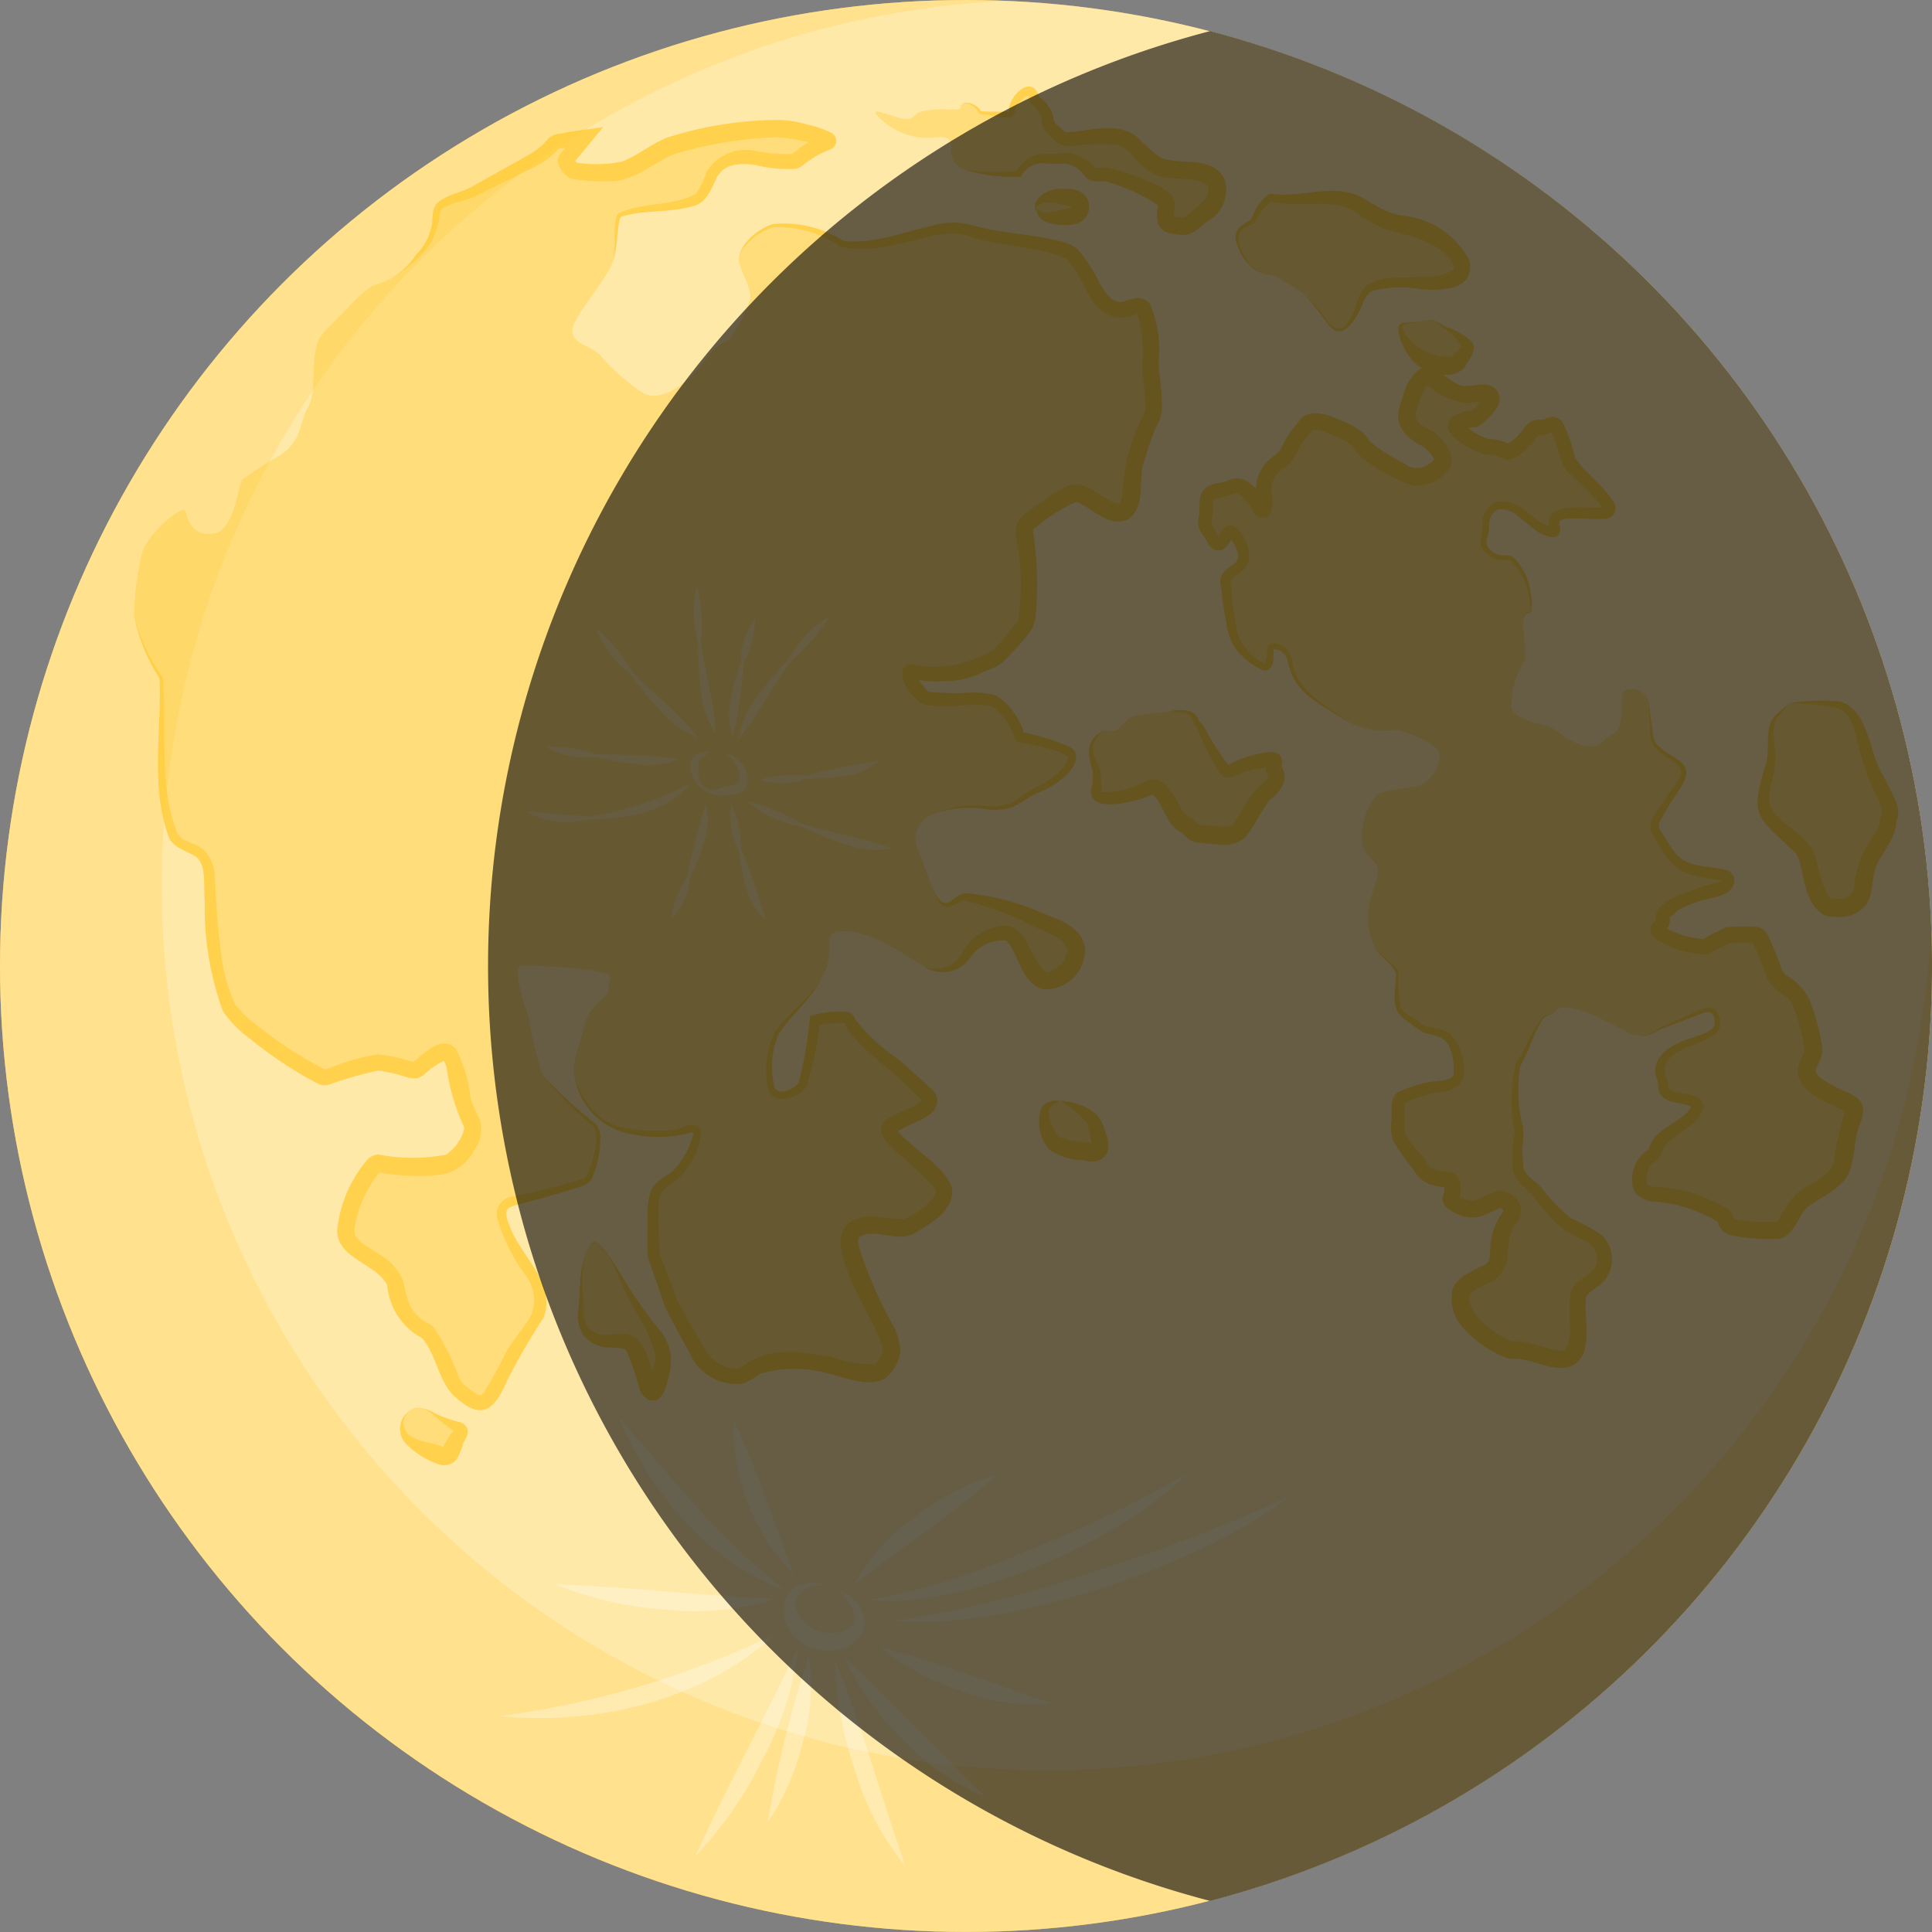 <svg xmlns="http://www.w3.org/2000/svg" width="98.632" height="98.632" viewBox="0 0 98.632 98.632">
  <rect x="0" y="0" width="98.632" height="98.632" fill="#808080" stroke="none"/>
  <g id="luna_creciente" transform="translate(-81.446 -81.446)">
    <g id="Grupo_157" data-name="Grupo 157">
      <g id="Grupo_150" data-name="Grupo 150">
        <circle id="Elipse_11" data-name="Elipse 11" cx="49.315" cy="49.315" r="49.315" transform="translate(81.446 81.446)" fill="#ffc727"/>
        <circle id="Elipse_12" data-name="Elipse 12" cx="49.315" cy="49.315" r="49.315" transform="translate(81.446 81.446)" fill="#fff" opacity="0.6"/>
        <path id="Trazado_2071" data-name="Trazado 2071" d="M180.078,130.76A49.316,49.316,0,1,1,130.76,81.447c.707,0,1.415.014,2.113.046a45.187,45.187,0,1,0,47.158,47.154C180.064,129.35,180.078,130.053,180.078,130.76Z" fill="#ffc727" opacity="0.2"/>
      </g>
      <g id="Grupo_153" data-name="Grupo 153" opacity="0.7">
        <g id="Grupo_151" data-name="Grupo 151" opacity="0.5">
          <path id="Trazado_2072" data-name="Trazado 2072" d="M88.29,112.922a10.835,10.835,0,0,0,1.384,3.153s.077,2.23,0,3.383.154,4,.692,4.768,1.692.23,1.769,2.076.23,5.844,1.23,6.92,4.306,3.307,4.691,3.23a18.959,18.959,0,0,1,2.691-.769c.615,0,1.692.461,1.922.385s1.077-1,1.538-.923.615,1.461.769,2.23.615,1.307.615,1.691a2.612,2.612,0,0,1-1.23,1.769,9.1,9.1,0,0,1-3.537,0c-.538-.154-1.923,2.691-1.692,3.691s2.307,1.307,2.538,2.614a2.679,2.679,0,0,0,1.461,2.23c.615.231,1.23,2.692,1.768,3.076s1.154,1.154,1.769,0a21,21,0,0,1,1.23-2.307c.615-.922,1.384-1.614,1.077-2.691s-.231-.538-1.154-2.153-1.076-2.307-.154-2.538a26.367,26.367,0,0,0,3.768-1.076c.231-.231.923-2.384.308-2.845a20.807,20.807,0,0,1-2.615-2.538,21.986,21.986,0,0,1-.692-2.922s-.922-2.537-.384-2.614,4.229.154,4.46.461-.077.231,0,.692-1.077.923-1.23,1.846-.769,2-.462,2.845a4.179,4.179,0,0,0,1.779,2.307,8.318,8.318,0,0,0,3.219.384c.539-.077,1.308-.538,1.231.077a4.609,4.609,0,0,1-1,1.922c-.384.462-1.153.539-1.23,1.461s0,2.769,0,2.769l.922,2.537s1.308,2.461,1.692,2.922a2.171,2.171,0,0,0,1.846.692c.538-.154.615-.769,2.383-.769a8.718,8.718,0,0,1,3,.462,3.95,3.95,0,0,0,1.538.153c.308-.076.615-.461.769-1.153s-2.691-4.921-2.076-5.921,2.307-.077,2.922-.384,1.769-1,1.845-1.769-2.845-2.615-2.845-3.153,2.845-1,1.923-1.845a26.11,26.11,0,0,0-2.076-1.846,7.189,7.189,0,0,1-1.846-1.922c-.077-.385-1.768,0-1.768,0a16.5,16.5,0,0,1-.693,3.383c-.307.308-1.076.692-1.461.231s-.153-2.076.154-2.845,1.538-1.461,2.384-3-.308-2.307,1.153-2.307,3.307,1.384,4,1.769a1.628,1.628,0,0,0,2.179-.541c.358-.767,1.743-1.382,2.281-1.074s.846,1.922,1.615,2.307,2-.923,1.691-1.769-2-1.23-2.46-1.538a15.536,15.536,0,0,0-3.127-.922c-.487-.077-1.026,1.076-1.564-.154a19.827,19.827,0,0,1-.769-2,1.338,1.338,0,0,1,.538-2c1.385-.692,2.846-.307,3.615-.384s1.076-.615,2-1,2-1.461,1.461-1.845a10.731,10.731,0,0,0-2.538-.769s-.615-1.846-1.615-1.923-3.075.154-3.306-.153-.692-.616-.692-1.077-.154,0,1.615-.077a4.745,4.745,0,0,0,2.383-.615c.769-.231,1.308-1.307,1.769-1.692s.308-3.229.231-3.845-.308-1.384.077-1.614,1.865-1.461,2.432-1.461,1.489,1.076,2.258,1,.538-2.076.692-2.46a14.623,14.623,0,0,1,.846-2.307c.385-.615-.077-2.23,0-2.922s-.077-2.769-.538-2.845-.846.461-1.615,0-1.307-2.384-2-2.769a24.814,24.814,0,0,0-4.153-.845,4.927,4.927,0,0,0-2.46-.308c-1.077.231-2.076.538-3.076.692s-1.769.231-2.153-.077-2.615-1.22-3.614-.687-1.538,1.3-1.384,1.841.615,1.307.538,1.768a7.533,7.533,0,0,1-1.077,2.076c-.23.231-.461,0-1.23,1.077s-2.155,2.153-3.115,1.692a10.71,10.71,0,0,1-2.268-2c-.615-.538-1.384-.538-1.384-1.23s1.846-2.691,2.077-3.537.076-1.923.307-2.307,3.46-.385,4.076-.923.384-1.461,1.461-1.922,3.075.384,3.537,0a5.425,5.425,0,0,1,1.538-.923c.461-.154-2.077-.769-2.692-.692a25.66,25.66,0,0,0-5,.769c-1.461.538-2.076,1.384-3.229,1.461a8.994,8.994,0,0,1-2-.077s-.615-.384-.307-.692.846-1,.846-1-1.231.154-1.461.231-.077.308-1.308,1-2.076,1.153-2.922,1.538-1.768.461-1.845,1a3.283,3.283,0,0,1-.692,1.923c-.539.538-.385.692-1.461,1.384s-.846,0-2.307,1.538-1.615,1.384-1.769,2.537.077,1.846-.384,2.691S96.9,104,95.6,104.771a16.5,16.5,0,0,0-1.769,1.154c-.23.153-.384,2.691-1.538,2.768s-1.23-.769-1.384-1.154-2.076,1.308-2.23,2.23A14.717,14.717,0,0,0,88.29,112.922Z" fill="#ffc727"/>
          <path id="Trazado_2073" data-name="Trazado 2073" d="M172.8,117.331c-.718.82-1.026.615-.923,2.255s-.961,2.666-.019,3.691,1.659,1.231,1.864,2.051.513,2.46,1.231,2.46,1.538.1,1.64-1.332,1.23-2.256,1.23-2.974.513-.1-.512-2.153-.694-4-2.6-4Z" fill="#ffc727"/>
          <path id="Trazado_2074" data-name="Trazado 2074" d="M147.166,95.9c1.8.8,2.153,3.178,3.076,2.153s.41-2.051,1.948-2.153,3.793.307,3.9-.718-1.82-2.063-2.935-2.256a3.622,3.622,0,0,1-1.73-.653,3.107,3.107,0,0,0-2.192-.731,15.856,15.856,0,0,1-2.806,0c-.269-.112-.923.888-.962,1.118s-1.153.308-.807,1.269.846,1.422,1.576,1.538S146.679,95.685,147.166,95.9Z" fill="#ffc727"/>
          <path id="Trazado_2075" data-name="Trazado 2075" d="M138.118,90.392c.765.243,2.884.961,2.884,1.461s-.27,1,.346,1.076.615.154,1.115-.269.961-.676,1.076-1.126.192-1.027-.769-1.3-1.807.115-2.653-.615-.884-1.192-2-1.231a15.1,15.1,0,0,0-2.038.154c-.461,0-.461-.077-.769-.384s-.384-.346-.384-.731-.654-.884-.654-.884-.077-.884-.769-.192-.038,1.038-.961.923-1.038,0-1.115-.193-.577-.5-.846-.346.231.308-.653.308a4.544,4.544,0,0,0-1.346.077c-.615.115-.346.461-1,.384s-2.037-.807-1.153.039a3.471,3.471,0,0,0,2.73.922c.73-.077.846.116.846.5a1,1,0,0,0,.756,1.154,7.878,7.878,0,0,0,1.32.192,7.791,7.791,0,0,0,1.384,0,1.435,1.435,0,0,1,1.408-.775c1.014.083.9-.186,1.591.16s.5.615.884.653S137.689,90.255,138.118,90.392Z" fill="#ffc727"/>
          <path id="Trazado_2076" data-name="Trazado 2076" d="M134.273,92.083c.385.308.346.462.769.462s1.115.077,1.423-.231.077-.753-.385-.78a2.548,2.548,0,0,0-1.206,0A.93.93,0,0,0,134.273,92.083Z" fill="#ffc727"/>
          <path id="Trazado_2077" data-name="Trazado 2077" d="M154.881,105.348c.615-.478-.154-1.154-.384-1.384s-1.5-.538-1.154-1.654.615-1.807,1.077-1.614,1.071.807,1.67.884,1.482-.308,1.482.192-.845,1.077-.845,1.077-1.582.038-.637.73a2.558,2.558,0,0,0,1.752.731c.576.038.422.538,1.191-.154s.5-.884,1.077-.884.615-.539,1,.346.23,1.268.692,1.73.538.5,1,1,1.308,1.269.462,1.308-2.23-.154-2.423.269.27.73-.23.692-1.461-1.038-1.884-1.23a1.706,1.706,0,0,0-.884-.116,1.1,1.1,0,0,0-.539,1c.039.692-.423.884.231,1.422s.923-.192,1.5.731a4.1,4.1,0,0,1,.577,2.23c-.038.154-.461-.115-.423.807a8.5,8.5,0,0,1,.116,1.692,4.377,4.377,0,0,0-.654,1.73c0,.538-.308.808.538,1.231s1.192.23,1.846.73,1.653,1.038,2.23.461.769-.192.922-1.115-.115-1.422.346-1.538a.933.933,0,0,1,1.039.462c.076.269.076.769.153,1.307s-.038.768.308,1.134a4.787,4.787,0,0,0,.884.673c.154.115.615.384.462.846a10.55,10.55,0,0,1-.923,1.487c-.346.589-.769.935-.385,1.473s.692,1.577,1.923,1.846,1.615.115,1.691.5-.653.538-1.307.692a4.064,4.064,0,0,0-1.653.719c-.038.165-.423.088-.385.588s-.73.461.193.884,1.884.654,2.114.462a6.79,6.79,0,0,1,1.044-.539,9.121,9.121,0,0,1,1.455,0c.27.077.692,1.538.923,2.038s1.038.654,1.346,1.423a11.464,11.464,0,0,1,.615,2.307c.115.692-1.038,1.153.308,2.037s2.037.654,1.691,1.5a18.111,18.111,0,0,0-.538,2.5c-.231.884-1.884,1.422-2.268,1.961s-.616,1.307-1.077,1.307-2.23.038-2.5-.308.269-.269-1.077-.884a7.151,7.151,0,0,0-2.691-.654,1.022,1.022,0,0,1-.653-.307,1.49,1.49,0,0,1,.422-1.577c.539-.307.116-.5.769-1.038s1.269-.73,1.654-1.422-1.692-.385-1.692-1.038-.538-1.077.231-1.769,2.422-.846,2.5-1.423-.154-1-.769-.768-1.615.653-2.038.845-.692.5-1.192.385.269.269-1.153-.462-2.653-1.23-3.076-.807-.615-.077-1.192,1.307-.807,1.269-.884,2.115a11.221,11.221,0,0,0,.192,2.614c.077.231-.154.885-.077,1.384s-.154.808.5,1.346,1.422,1.769,2.076,2.153a6.552,6.552,0,0,1,1.576.923,1.393,1.393,0,0,1-.076,1.769c-.462.384-.962.538-1,1.115a22.8,22.8,0,0,1-.039,2.345c-.115.384-.23.923-1.23.692a7.64,7.64,0,0,0-2.038-.423c-.615.038-2.114-1.23-2.306-1.576s-.769-1.192-.077-1.73,1.192-.539,1.461-.923.153-.885.269-1.461a2.294,2.294,0,0,1,.538-1.154c.308-.423-.269-.884-.577-.845s-.884.461-1.307.5-1.23-.346-1.192-.538a1.308,1.308,0,0,0,.077-.807c-.115-.346-1.115.038-1.576-.769s-1.269-1.231-1.192-2.077-.115-1.307.192-1.5a5.816,5.816,0,0,1,1.692-.538c.423-.039,1.23-.116,1.23-.692a2.781,2.781,0,0,0-.423-1.692c-.384-.577-1.192-.346-1.653-.769s-.933-.461-1.043-1.038a6.818,6.818,0,0,1,0-1.538c0-.384-.764-.807-1.148-1.384a3.536,3.536,0,0,1-.308-2.23c.115-.538.538-1.4.423-1.853s-.615-.531-.769-1.223a3.252,3.252,0,0,1,.73-2.5c.5-.346,2.23-.346,2.5-.653a2.038,2.038,0,0,0,.731-1.385c-.038-.615-1.884-1.23-2.192-1.307a4.094,4.094,0,0,1-2.427-.346,15.2,15.2,0,0,1-2.455-1.807,3.663,3.663,0,0,1-.616-1.5c-.115-.5-.961-.808-.961-.423s0,1.153-.5.807a2.823,2.823,0,0,1-1.461-1.884,17.566,17.566,0,0,1-.269-1.884c0-.423-.269-.653.308-1.038s.615-.615.538-1a1.973,1.973,0,0,0-.615-1.037c-.231-.154-.5,1.191-.923.422s-.5-.653-.384-1.153-.175-1.269.6-1.346.971-.538,1.586.077.692,1.192.808.808-.077-.462,0-1.269.961-1.115,1.153-1.461a5.2,5.2,0,0,1,.731-1.192c.269-.231.307-.769,1.384-.346s1.5.653,1.691,1.038a8.188,8.188,0,0,0,2.576,1.615A1.523,1.523,0,0,0,154.881,105.348Z" fill="#ffc727"/>
          <path id="Trazado_2078" data-name="Trazado 2078" d="M137.772,118.728c-.577.5-.846.717-.423,1.8s-.654,1.852,1.115,1.622,1.769-.962,2.345-.193.577,1.269,1.077,1.538.364.538,1.066.538,1.433.269,1.817-.269,1-1.653,1.192-1.807.885-.653.577-1.115.5-.769-.846-.538-1.461.769-1.768.384a10.732,10.732,0,0,1-.769-1.268,4.794,4.794,0,0,0-.577-1.038c-.154-.077.077-.808-1.461-.616s-1.846.154-2.192.5-.461.539-.807.5Z" fill="#ffc727"/>
          <path id="Trazado_2079" data-name="Trazado 2079" d="M135.58,137.644c-.346.077-.845.154-.807.73a2.173,2.173,0,0,0,.4,1.346c.328.461,1.712.5,1.712.5s.961.384.653-.692-.192-.808-.73-1.269A3.205,3.205,0,0,0,135.58,137.644Z" fill="#ffc727"/>
          <path id="Trazado_2080" data-name="Trazado 2080" d="M154.227,97.812c-.828.194-1.537-.038-1.23.654a3.336,3.336,0,0,0,1.23,1.422c.308.154,1.385.462,1.692,0s.615-.6.385-.916a5.172,5.172,0,0,0-1.231-.891C154.65,97.812,154.616,97.721,154.227,97.812Z" fill="#ffc727"/>
          <path id="Trazado_2081" data-name="Trazado 2081" d="M102.669,153.318a.968.968,0,0,0-.564,1.435,2.785,2.785,0,0,0,1.384.82c.462.154.821.513,1.077-.256s.82-.769,0-1.128S103.181,153.214,102.669,153.318Z" fill="#ffc727"/>
          <path id="Trazado_2082" data-name="Trazado 2082" d="M111.64,144.91a3.791,3.791,0,0,0-.512,2.359c.051.974-.257,1.845.512,2.409s1.846-.154,2.256.666.718,3.076,1.128,1.743.41-1.64-.257-2.717a24.047,24.047,0,0,1-1.56-2.563C113.024,146.294,111.916,144.433,111.64,144.91Z" fill="#ffc727"/>
        </g>
        <g id="Grupo_152" data-name="Grupo 152">
          <path id="Trazado_2083" data-name="Trazado 2083" d="M88.29,112.922a9.99,9.99,0,0,0,1.471,3.125c.211,2.613-.236,5.383.715,7.879.288.6.885.445,1.438.969a2,2,0,0,1,.493,1.306c.077,1.2.14,2.5.3,3.672a8.684,8.684,0,0,0,.738,2.835,5.419,5.419,0,0,0,1.237,1.166,19.228,19.228,0,0,0,3.36,2.17c.028.011-.024-.011-.035,0s-.045.018-.014.007c.146-.037.357-.113.545-.177a9.264,9.264,0,0,1,2.209-.6,7.448,7.448,0,0,1,1.607.338,1.917,1.917,0,0,0,.231.046s.031,0-.01,0a.321.321,0,0,0-.065.019c.584-.418,1.459-1.432,2.2-.705a7,7,0,0,1,.754,2.531,10.767,10.767,0,0,0,.475,1.1,1.735,1.735,0,0,1-.275,1.551,2.346,2.346,0,0,1-1.762,1.271,11.221,11.221,0,0,1-3.079-.118c-.017,0-.1-.029-.12-.029a.2.2,0,0,0,.092.01c.125-.022.051-.019.015.028a5.961,5.961,0,0,0-1.255,2.771.813.813,0,0,0,.021.4c.225.444.76.658,1.216.981A2.917,2.917,0,0,1,102,146.769c.094.3.132.618.23.91a2.017,2.017,0,0,0,1.035,1.307,1.01,1.01,0,0,1,.326.224,11.27,11.27,0,0,1,1.244,2.448,1.273,1.273,0,0,0,.448.588c.151.112.476.4.618.418.08.021.106.009.213-.08a20.129,20.129,0,0,0,1.14-2.066c.385-.7,1.016-1.331,1.349-2.02a2.106,2.106,0,0,0-.393-2.031,9.617,9.617,0,0,1-1.393-2.865.936.936,0,0,1,.882-1.09,34.467,34.467,0,0,0,3.553-.9c.118-.017.181-.233.263-.411.223-.662.592-1.637.2-2.256-.3-.26-.62-.543-.911-.829a16.922,16.922,0,0,1-1.676-1.815,21.6,21.6,0,0,0,2.716,2.508.988.988,0,0,1,.248.627,5.026,5.026,0,0,1-.43,2.167c-.139.341-.578.4-.871.517-.792.257-1.588.468-2.384.683-.379.119-.867.181-1.031.358-.164.144-.057.555.1.9.554,1.532,2.416,2.908,1.709,4.683a30.59,30.59,0,0,0-1.858,3.208c-.586,1.327-1.183,2.071-2.525.912-.957-.711-1.063-2.294-1.813-3.105a3.376,3.376,0,0,1-1.773-2.7c-.55-1.156-2.843-1.4-2.525-3.078a6.588,6.588,0,0,1,1.511-3.333.9.9,0,0,1,.543-.269,8.979,8.979,0,0,0,3.476.013,2.314,2.314,0,0,0,.885-1.174c.047-.189.053-.12,0-.3a10.729,10.729,0,0,1-.864-2.98,1.323,1.323,0,0,0-.167-.387c.006.006.006,0,.024.012.041.013.052.014.057.01a4.461,4.461,0,0,0-1.062.733.828.828,0,0,1-.4.189,1.576,1.576,0,0,1-.537-.07,7.6,7.6,0,0,0-1.4-.324,18.754,18.754,0,0,0-2.573.74.922.922,0,0,1-.545-.087,20.719,20.719,0,0,1-3.423-2.274,5.756,5.756,0,0,1-1.39-1.412,15.393,15.393,0,0,1-.926-5.6c-.068-.807.075-1.739-.353-2.2-.345-.34-1.28-.468-1.5-1.134-.935-2.6-.342-5.371-.453-8.057a9.338,9.338,0,0,1-1.3-3.156Z" fill="#ffc727"/>
          <path id="Trazado_2084" data-name="Trazado 2084" d="M112.743,94.775c.167-.725,0-1.467.151-2.2a.417.417,0,0,1,.137-.238c1.166-.572,2.8-.353,3.929-.992a3.562,3.562,0,0,0,.533-1.082,2.331,2.331,0,0,1,2.58-1.1,9.987,9.987,0,0,0,1.795.149c.025,0,0-.007.005,0-.015.017.02-.01.052-.038a5.761,5.761,0,0,1,1.56-.954l.03-.011.014,0-.023.008a.386.386,0,0,0-.123.578l.014.017.028.026a8.039,8.039,0,0,0-2.36-.486,20.836,20.836,0,0,0-5.214.87c-1.05.431-2.106,1.437-3.344,1.376a9.3,9.3,0,0,1-1.931-.132c-.371-.222-.891-.787-.511-1.291.137-.159.751-.872.9-1.045l.363.637c-.238.029-.932.111-1.164.148-.108.007-.305.074-.191.017a4.232,4.232,0,0,1-1.336.986l-2.874,1.42c-.6.307-1.28.313-1.766.686a.431.431,0,0,0-.1.272,3.752,3.752,0,0,1-.529,1.548,5.986,5.986,0,0,1-1.777,1.6,3.763,3.763,0,0,0,1.109-1.107,2.728,2.728,0,0,0,.746-1.323c.134-.415,0-.841.263-1.235.5-.524,1.293-.581,1.843-.91l2.756-1.543a3.666,3.666,0,0,0,1.166-.941,1.1,1.1,0,0,1,.559-.217c.39-.071.808-.141,1.2-.192l1.006-.141-1.366,1.652c-.017.029-.116.133-.136.163s0,0,0,0c.03-.02.033-.139.023-.135a.819.819,0,0,0,.208.185l-.149-.058a6.7,6.7,0,0,0,2.392-.05c.793-.3,1.441-.878,2.28-1.217a18.855,18.855,0,0,1,5.3-.9,5.59,5.59,0,0,1,1.873.229,5.093,5.093,0,0,1,1.217.42.465.465,0,0,1-.033.847l-.211.079a5.44,5.44,0,0,0-1.208.734,1.02,1.02,0,0,1-.319.176,6.823,6.823,0,0,1-2.11-.192c-.809-.113-1.581-.072-1.973.659-.227.5-.536,1.321-1.2,1.439-1.193.362-2.484.176-3.652.538-.029,0-.064.07-.083.129-.183.69-.111,1.448-.347,2.138Z" fill="#ffc727"/>
          <path id="Trazado_2085" data-name="Trazado 2085" d="M128.967,123.072a5.234,5.234,0,0,1,2.753-.482,2.73,2.73,0,0,0,1.331-.149c.392-.195.746-.532,1.18-.755a4.4,4.4,0,0,0,1.157-.717c.22-.171.667-.672.565-.908a3.618,3.618,0,0,0-1.145-.434c-.491-.128-1-.232-1.5-.323l-.056-.148a3.006,3.006,0,0,0-1.194-1.657c-1.047-.184-2.074.1-3.182-.037a.844.844,0,0,1-.59-.275,3.43,3.43,0,0,1-.673-.846,1.349,1.349,0,0,1-.089-.663.4.4,0,0,1,.421-.332c.163.016.28.068.437.084a5.162,5.162,0,0,0,2.947-.412,3.95,3.95,0,0,0,.768-.357c.49-.387.8-.99,1.287-1.443a10.682,10.682,0,0,0,.1-3.221c-.024-.759-.551-1.825.342-2.356.439-.314.881-.658,1.339-.954,1.355-.949,1.717-.413,2.936.312a1.22,1.22,0,0,0,.494.163c-.027.015.016-.011.056-.1a1.737,1.737,0,0,0,.093-.348,10.326,10.326,0,0,1,.25-1.9,11.2,11.2,0,0,1,.845-2.229.867.867,0,0,0,.067-.3c.062-.695-.168-1.591-.137-2.309a6.208,6.208,0,0,0-.274-2.532.118.118,0,0,0,.054.033l.016,0c-.016,0-.026,0-.048,0-1.251.5-2.03-.078-2.63-1.229a6.621,6.621,0,0,0-1.008-1.609c-1.6-.662-3.46-.6-5.1-1.177-1.185-.318-2.353.266-3.532.45a6.86,6.86,0,0,1-2.871.146,5.572,5.572,0,0,0-3.456-1.007,2.957,2.957,0,0,0-1.474,1.014,1.068,1.068,0,0,0-.25.857c-.183-.92.909-1.766,1.686-2.035a5.654,5.654,0,0,1,3.609.847c1.491.207,2.979-.421,4.457-.743a3.782,3.782,0,0,1,1.967-.09c1.509.454,3.058.463,4.588.842a2.022,2.022,0,0,1,1,.47,8.187,8.187,0,0,1,1.058,1.648c.3.5.662,1.175,1.328.957a2.192,2.192,0,0,1,.685-.156.722.722,0,0,1,.614.375,5.929,5.929,0,0,1,.434,2.5,6.438,6.438,0,0,0,0,.89,12.049,12.049,0,0,1,.142,1.931,1.786,1.786,0,0,1-.265.822,12.732,12.732,0,0,0-.66,1.9l-.079.235a4.956,4.956,0,0,0-.04.563c-.072.738.033,1.679-.772,2.121-.971.341-1.752-.633-2.543-.932a7.564,7.564,0,0,0-1.883,1.153c-.074.049-.242.173-.317.217-.031.024,0,0,0,0,.019-.034-.02.027-.018.142a17.584,17.584,0,0,1,.138,4.219,1.769,1.769,0,0,1-.37,1.014,16.5,16.5,0,0,1-1.365,1.485,3.484,3.484,0,0,1-.909.433,4.105,4.105,0,0,1-1.937.485,5.7,5.7,0,0,1-1.861-.142.32.32,0,0,0,.235-.064c.138-.134.108-.146.132-.207.007-.1,0,.154.006.137a.311.311,0,0,0,.026.116,3.979,3.979,0,0,0,.566.707,13.8,13.8,0,0,0,1.934.057,4.407,4.407,0,0,1,1.508.129,3.433,3.433,0,0,1,1.461,2.035l-.2-.174a11.444,11.444,0,0,1,2.412.725c.9.395.168,1.335-.343,1.706a4.739,4.739,0,0,1-1.255.705c-.413.185-.762.495-1.221.7a2.9,2.9,0,0,1-1.436.1,5.293,5.293,0,0,0-2.744.315Z" fill="#ffc727"/>
          <path id="Trazado_2086" data-name="Trazado 2086" d="M128.583,130.762a1.544,1.544,0,0,0,2.079-.854,2.721,2.721,0,0,1,1.972-1.2c1.065-.1,1.334,1.247,1.8,1.889.185.3.43.51.529.474a1.354,1.354,0,0,0,.979-1.153c-.3-.811-1.647-1-2.338-1.5a20.576,20.576,0,0,0-2.874-1c-.184-.025-.349.133-.575.228-.517.281-.83-.109-.956-.571.68,1.157.9-.2,1.744-.02l.3.04a12.425,12.425,0,0,1,3.486.994c.816.319,1.934.686,2.108,1.723a2.026,2.026,0,0,1-2.113,2.14c-1.157-.3-1.242-1.765-1.9-2.49a2.06,2.06,0,0,0-1.914.959,1.706,1.706,0,0,1-2.328.345Z" fill="#ffc727"/>
          <path id="Trazado_2087" data-name="Trazado 2087" d="M110.82,136.606c.866,2.141,2.065,2.6,4.263,2.566a3.217,3.217,0,0,0,1.3-.211,1.25,1.25,0,0,1,.534-.084.386.386,0,0,1,.316.282,3.452,3.452,0,0,1-.813,2.052c-.211.388-.779.7-1.05.94-.411.387-.268,1.022-.3,1.541.005.6.028,1.216.059,1.82l-.018-.093.959,2.524-.02-.045c.411.74.829,1.483,1.266,2.2a1.986,1.986,0,0,0,1.656,1.212.52.52,0,0,0,.364-.107c1.3-1.028,3.113-.755,4.639-.467a5.261,5.261,0,0,0,2.155.345,1.383,1.383,0,0,0,.4-.8c0,.083-.008-.036-.035-.1s-.057-.169-.094-.26c-.553-1.626-4.047-6.331-.372-6.386a14.084,14.084,0,0,0,1.574.147,4.241,4.241,0,0,0,1.468-1.063.744.744,0,0,0,.163-.358c-.014,0,0,.017,0,0a1.217,1.217,0,0,0-.175-.277,19.229,19.229,0,0,0-1.814-1.7,3.843,3.843,0,0,1-.735-.809c-.435-.868.813-1.167,1.328-1.441a2.454,2.454,0,0,0,.677-.4c.035-.04.017-.029.022.01-.1-.115-.571-.551-.726-.7-.9-.941-2-1.616-2.832-2.618a2.2,2.2,0,0,1-.457-.723c0,.033.041.072.042.077a4.975,4.975,0,0,0-1.456.123l.211-.233a17.632,17.632,0,0,1-.7,3.339.9.9,0,0,1-.333.34c-.451.315-1.251.518-1.594-.082a4.331,4.331,0,0,1,.317-3.033c.711-1.033,1.821-1.705,2.421-2.828-.515,1.139-1.574,1.907-2.232,2.927a4.228,4.228,0,0,0-.2,2.753c.276.414,1.011.045,1.223-.269a20.886,20.886,0,0,0,.577-3.406,5.26,5.26,0,0,1,1.9-.2.543.543,0,0,1,.417.382,9.593,9.593,0,0,0,2.226,2.062c.487.4.97.868,1.44,1.284.217.211.448.33.517.719a.937.937,0,0,1-.516.867c-.446.317-1.2.537-1.6.847,0,0,.021-.01.035-.1,0-.031.009-.035,0-.053s-.02-.031,0-.01a3.725,3.725,0,0,0,.569.584c.73.7,1.81,1.354,2.247,2.316.224,1.2-1.082,1.915-1.929,2.41-.778.438-1.813-.178-2.564.069-.245.121-.317.177-.268.528a21.6,21.6,0,0,0,1.7,3.973,3.031,3.031,0,0,1,.434,1.48,2.093,2.093,0,0,1-.814,1.374c-.893.423-1.971-.064-2.825-.268a6.421,6.421,0,0,0-3.486-.005,5.305,5.305,0,0,1-.892.511,2.605,2.605,0,0,1-2.737-1.572c-.435-.767-.846-1.531-1.239-2.311l-.886-2.55c-.062-.642-.025-1.3-.026-1.945.029-.653-.045-1.442.517-1.917.268-.242.56-.371.75-.538a4,4,0,0,0,1.086-1.975c-.01-.015.027.011,0,0a1.011,1.011,0,0,0-.366.054,6.593,6.593,0,0,1-3.25-.086,3.544,3.544,0,0,1-2.415-2.616Z" fill="#ffc727"/>
          <path id="Trazado_2088" data-name="Trazado 2088" d="M172.8,117.331c-.166.229-.371.438-.548.651-.543.7-.046,1.641-.19,2.447-.042.82-.49,1.591-.169,2.319.587.943,2.021,1.356,2.267,2.6.188.619.335,1.6.793,1.989.7.013,1.092.028,1.171-.792a5.066,5.066,0,0,1,1.023-2.509c.337-.429.195-.734.387-1.126a3.308,3.308,0,0,0-.311-.874,12.1,12.1,0,0,1-.875-2.45c-.217-.771-.3-1.64-1.064-1.989a16.741,16.741,0,0,0-2.484-.264Zm0,0a11.449,11.449,0,0,1,2.6-.076c1.476.519,1.434,2.532,2.134,3.7l.39.751c.223.474.616,1.1.328,1.653-.012,1.041-.873,1.678-1.092,2.543-.188.61-.055,1.181-.472,1.77a1.718,1.718,0,0,1-1.531.576,1.289,1.289,0,0,1-.613-.1c-.892-.56-.959-1.688-1.2-2.594a1.171,1.171,0,0,0-.264-.59c-1.991-1.9-2.319-1.808-1.463-4.591.212-.805-.155-1.847.535-2.477.22-.191.445-.355.649-.556Z" fill="#ffc727"/>
          <path id="Trazado_2089" data-name="Trazado 2089" d="M147.166,95.9a5.624,5.624,0,0,1,1.975,1.839c.483.625.825.689,1.253-.053.354-.537.3-1.205.828-1.675.825-.559,1.876-.337,2.789-.43a3.052,3.052,0,0,0,1.635-.344.35.35,0,0,0,0-.271c-.653-1.226-2.354-1.507-3.566-1.84a13.615,13.615,0,0,1-1.608-.967c-1.151-.587-2.8-.1-4.082-.419l-.04-.015a.028.028,0,0,0,.017.007c.046,0-.014,0-.059.035a2.641,2.641,0,0,0-.707.892c.006-.014-.047.14-.09.152a2.821,2.821,0,0,1-.428.225.619.619,0,0,0-.417.635,2.422,2.422,0,0,0,.871,1.507c.362.3.884.216,1.263.464a1.179,1.179,0,0,0,.371.258Zm0,0a1.192,1.192,0,0,1-.376-.251c-.386-.239-.9-.144-1.278-.442a2.56,2.56,0,0,1-.98-1.522.727.727,0,0,1,.087-.486c.141-.269.515-.41.713-.567a2.837,2.837,0,0,1,.744-1.167.451.451,0,0,1,.424-.111,1.149,1.149,0,0,0,.14.016c1.391.1,2.874-.52,4.212.09.315.17.533.328.782.445a3.661,3.661,0,0,0,1.562.568,4.282,4.282,0,0,1,3.255,2.25c.378,1.527-1.43,1.58-2.445,1.49a5.95,5.95,0,0,0-2.557.1,1.4,1.4,0,0,0-.446.664c-.236.566-.911,1.907-1.627,1.167-.682-.8-1.2-1.8-2.21-2.241Z" fill="#ffc727"/>
          <path id="Trazado_2090" data-name="Trazado 2090" d="M130.762,90.123a9.622,9.622,0,0,0,2.691.034l-.131.091A1.62,1.62,0,0,1,134.7,89.3a6.37,6.37,0,0,0,1.147-.06,2.023,2.023,0,0,1,1.5.782c0-.005-.016-.01.014-.005.175.025.363-.059.557-.03a11.963,11.963,0,0,1,2.66.939c.346.193.8.418.846.919.011.2-.05.5-.046.668,0,.035.008.044,0,.026s-.032-.056-.046-.06.031.011.192.027c.129.017.267.038.324.038.029,0,.017,0,.026,0a.32.32,0,0,0,.071-.043,10.824,10.824,0,0,0,1.058-.9c.141-.209.22-.59.016-.744a1.381,1.381,0,0,0-.517-.206c-.765-.143-1.681.023-2.386-.47-.666-.383-.923-1.155-1.651-1.335a7.769,7.769,0,0,0-2.182.056,1.652,1.652,0,0,1-.739-.088,1.948,1.948,0,0,1-.517-.463,2.148,2.148,0,0,1-.3-.354c-.184-.313-.026-.469-.171-.734a2.582,2.582,0,0,0-.543-.587.776.776,0,0,0-.047-.294c-.03-.058-.023-.041-.02-.045-.03-.021-.226.1-.342.216a1.058,1.058,0,0,0-.286.421c-.034.127-.1.46-.338.468-.493.019-.916-.13-1.4-.15a.283.283,0,0,1-.181-.091.71.71,0,0,0-.272-.332.606.606,0,0,0-.552-.122.645.645,0,0,1,.594.05.87.87,0,0,1,.26.189c.1.131.068.139.172.145a13.152,13.152,0,0,0,1.332,0c.035-.884,1.321-2.01,1.591-.6l-.1-.183a1.664,1.664,0,0,1,.8,1.11c-.021.283.314.439.531.687.078.06.044.037.147.053,1.127-.042,2.572-.584,3.6.246a11.376,11.376,0,0,0,1.092.986c.948.545,2.721-.145,3.37,1.168a1.828,1.828,0,0,1-.883,2.151c-.334.236-.741.719-1.238.692-.456-.051-1.036-.023-1.271-.562a1.963,1.963,0,0,1,0-.952l0-.065a.1.1,0,0,0,.02.083,8.992,8.992,0,0,0-2.461-1.162,2.249,2.249,0,0,0-.3-.094,2.638,2.638,0,0,1-.588-.006.678.678,0,0,1-.332-.156c-.179-.186-.179-.241-.255-.31a1.575,1.575,0,0,0-.8-.414,6.338,6.338,0,0,1-1.15-.026,1.268,1.268,0,0,0-1.152.7,8.425,8.425,0,0,1-2.794-.349Z" fill="#ffc727"/>
          <path id="Trazado_2091" data-name="Trazado 2091" d="M126.43,87.547" fill="none" stroke="#ffc727" stroke-miterlimit="10" stroke-width="2"/>
          <path id="Trazado_2092" data-name="Trazado 2092" d="M134.273,92.083c.239.047.492.278.6.219a8.759,8.759,0,0,0,1.184-.245c.123-.06.09-.112.086-.05.015.049.021-.009-.073-.033-.6-.1-1.27-.434-1.8.109Zm0,0c0-.736.92-1.076,1.555-.987a1.32,1.32,0,0,1,.9.217.9.9,0,0,1-.383,1.57,2.83,2.83,0,0,1-1.594-.146c-.31-.162-.321-.4-.477-.654Z" fill="#ffc727"/>
          <path id="Trazado_2093" data-name="Trazado 2093" d="M165.57,117.113c.111.435.114.889.2,1.326.059.443.027.878.432,1.165.317.3.733.454,1.1.784.444.387.144.983-.123,1.37a17.3,17.3,0,0,0-1.022,1.679.439.439,0,0,0,.074.444c.276.384.461.787.732,1.092.675.86,1.751.617,2.7.918a.609.609,0,0,1,.329.539c-.088.869-1.406.828-1.971,1.09a4.389,4.389,0,0,0-1.013.463l.009-.008c-.008.008.044-.055.045-.088s-.009.03-.017.046a.448.448,0,0,1-.04.079.856.856,0,0,1-.313.248c.008,0,.01-.025,0,.037a.882.882,0,0,1-.084.486,1.218,1.218,0,0,1-.147.206c-.043.044-.079.1-.042.042a.279.279,0,0,0,.01-.188c-.04-.091-.014-.038-.041-.078a4.8,4.8,0,0,0,2.033.623c.029,0,0-.009-.034.026a1.68,1.68,0,0,1,.185-.129,9.176,9.176,0,0,1,1.013-.5l.073-.005a7.2,7.2,0,0,1,1.594,0,.845.845,0,0,1,.452.427,15.969,15.969,0,0,1,.692,1.684.691.691,0,0,0,.282.373,2.977,2.977,0,0,1,1.117,1.156,10.915,10.915,0,0,1,.615,2.13c.414,1.6-1.313,1.337.849,2.44,1.1.473,1.648.7,1.07,2.012-.3.893-.125,2.155-.879,2.864-.529.546-1.351.861-1.845,1.313a2.463,2.463,0,0,0-.238.367c-.257.473-.637,1.219-1.329,1.147a9.316,9.316,0,0,1-2.231-.187.91.91,0,0,1-.66-.644c-.022-.144-.025-.084.015-.023a7.233,7.233,0,0,0-3.3-1.05,1.333,1.333,0,0,1-.9-.42.9.9,0,0,1-.181-.56,1.78,1.78,0,0,1,.834-1.689c.268-1.131,1.686-1.3,2.193-2.195-.006-.006.022-.046.009,0,0,.014.014.024.013.035s.024.017.008.011c-.5-.287-1.292-.117-1.664-.706-.1-.3-.039-.458-.138-.738-.344-.888.431-1.572,1.144-1.852.539-.291,1.442-.364,1.775-.834.1-.394-.04-.875-.55-.681-.421.158-1.54.588-1.973.752-.432.143-.84.544-1.327.389.5.119.859-.3,1.288-.476l1.291-.581c.4-.154,1.086-.626,1.426-.121a1.072,1.072,0,0,1,.12.788c-.086.306-.354.425-.591.553-.764.4-1.809.556-2.187,1.38-.1.339.191.795.175,1.179.318.288,1.154.169,1.588.512a.533.533,0,0,1,.107.678c-.4.871-1.547,1.154-1.983,1.882a1.689,1.689,0,0,1-.146.39,1.077,1.077,0,0,1-.38.346,1.159,1.159,0,0,0-.3.941c0,.079.048.195.005.108a.519.519,0,0,0,.165.1.666.666,0,0,0,.195.054,7.71,7.71,0,0,1,3.219.83c.307.18.732.285.851.737.013.064.015.091.015.084s-.01-.02.008,0a9.661,9.661,0,0,0,2.158.132c.032,0,0,0,.01,0s-.006,0,0,0a.624.624,0,0,0,.126-.142,5.709,5.709,0,0,1,.847-1.251c.646-.549,1.677-.874,1.944-1.581a16.255,16.255,0,0,1,.594-2.693c0-.019,0,.013.007.02a.084.084,0,0,0,.026.049c-.834-.472-1.992-.759-2.409-1.755-.194-.412.163-1.05.279-1.29a.315.315,0,0,0,.024-.137,10.379,10.379,0,0,0-.6-2.255c-.152-.48-1.069-.795-1.317-1.381a18.808,18.808,0,0,0-.746-1.864l0,0s0,0,.029.021a.248.248,0,0,0,.07.03,4.57,4.57,0,0,0-.618-.02c-.227,0-.461.013-.688.025l.133-.032a8.19,8.19,0,0,0-.855.409,1,1,0,0,1-.436.2,4.951,4.951,0,0,1-2.487-.728.922.922,0,0,1-.277-.244.5.5,0,0,1-.042-.48c.177-.319.239-.17.224-.454a.783.783,0,0,1,.469-.685c.015-.007.029-.016.006,0a.289.289,0,0,0-.062.091s-.018.063,0,.007a.583.583,0,0,1,.259-.3,15.647,15.647,0,0,1,2.689-.936c.061-.042.05-.048.045-.012s0-.027,0-.015.023.015.007.007c-.481-.131-1.056-.154-1.578-.315-.985-.216-1.516-1.216-1.942-1.987-.36-.458-.009-1.075.288-1.434.2-.333.541-.78.773-1.1.207-.316.536-.692.2-1.035-.284-.29-.722-.49-1.045-.824-.408-.306-.388-.823-.4-1.277-.057-.447-.031-.9-.112-1.338Z" fill="#ffc727"/>
          <path id="Trazado_2094" data-name="Trazado 2094" d="M158.649,116.882" fill="none" stroke="#ffc727" stroke-miterlimit="10" stroke-width="2"/>
          <path id="Trazado_2095" data-name="Trazado 2095" d="M150.339,118.343c-1.175-.787-2.787-1.409-3.1-2.944-.064-.187-.086-.465-.256-.593a.706.706,0,0,0-.513-.211c-.025.011,0,0-.006.01a.437.437,0,0,0,0,.063c0,.357.04,1.042-.5,1.011a3.551,3.551,0,0,1-1.4-1.066,2.886,2.886,0,0,1-.518-1.445,13.162,13.162,0,0,1-.228-1.467c.005-.288-.141-.478-.029-.816.242-.576.759-.506.872-1a1.6,1.6,0,0,0-.524-1.051.245.245,0,0,0,.263,0,2.548,2.548,0,0,1-.408.584.519.519,0,0,1-.433.129.758.758,0,0,1-.473-.412c-.1-.2-.473-.68-.473-.926a1.522,1.522,0,0,1,.051-.46c.055-.411-.1-1.071.37-1.422.394-.272.712-.167,1.141-.367.9-.411,1.64.665,1.969,1.225a.36.36,0,0,0-.525.084c.043-.08.011-.188-.011-.384a2.111,2.111,0,0,1,.364-1.688c.26-.348.685-.535.855-.811a4.514,4.514,0,0,1,.818-1.285l.1-.137c.4-.616,1.285-.446,1.814-.194a5.559,5.559,0,0,1,1.409.718,1.618,1.618,0,0,1,.377.464c.018.019.053.054.1.093a9.831,9.831,0,0,0,1.742,1.085.965.965,0,0,0,1.232-.015.933.933,0,0,0,.234-.2c-.039-.207-.279-.426-.471-.619-.81-.411-1.628-1.031-1.27-2.136.038-.13.131-.4.173-.529a2.308,2.308,0,0,1,.837-1.334c.861-.39,1.608.883,2.32.851.335.016.727-.11,1.131-.062a.74.74,0,0,1,.479,1.185,2.941,2.941,0,0,1-.892.915l-.1.068a2.387,2.387,0,0,0-.724.1c.017-.014.007-.015.034-.049s.02-.074.029-.1a.171.171,0,0,0-.011-.083.019.019,0,0,0-.006-.018,3.27,3.27,0,0,0,1.25.749,2.255,2.255,0,0,1,1.005.235c.048.03.061.032.042.026a.13.13,0,0,0-.069,0,3.1,3.1,0,0,0,.883-.864.821.821,0,0,1,.432-.334c.279-.079.361-.006.568-.078a1.151,1.151,0,0,1,.434-.118.652.652,0,0,1,.532.365,7.907,7.907,0,0,1,.6,1.751c.577.814,1.412,1.337,1.968,2.251a.591.591,0,0,1,.03.583.611.611,0,0,1-.493.268c-.626.04-1.233-.05-1.827-.012a1.143,1.143,0,0,0-.46.1c-.081.158.015.26.025.466-.06.708-1.009.246-1.308-.017-.337-.248-.643-.52-.946-.755a1.3,1.3,0,0,0-.981-.265l.06-.02a.912.912,0,0,0-.449.639c-.023.15,0,.334-.032.49-.033.316-.24.56-.019.826a.925.925,0,0,0,.734.4.932.932,0,0,1,.535.105,2.974,2.974,0,0,1,.885,1.8,2.356,2.356,0,0,1,.025,1.005c-.1.059-.17.039-.236.087-.2.148-.18.443-.19.669,0-.235-.04-.538.165-.707.069-.054.178-.057.219-.091a1.5,1.5,0,0,0-.012-.46,3.37,3.37,0,0,0-.966-2.115c-.271-.132-.675.033-.959-.17-.318-.188-.664-.492-.6-.907a3.56,3.56,0,0,0,.1-.972,1.28,1.28,0,0,1,.634-.956,1.991,1.991,0,0,1,.714.006c.84.169,1.36,1.059,2.145,1.275.044,0,.1-.01.068,0-.071.014-.116.145-.107.154a.821.821,0,0,1,.194-.929c.821-.419,1.676-.142,2.511-.244.082,0,.1-.054.035.026-.038.108-.006.071-.048.013a14.078,14.078,0,0,0-1.6-1.673c-.7-.514-.617-1.622-1.09-2.264a.213.213,0,0,0,.121.043c.113-.018-.022.02-.135.075a2.051,2.051,0,0,1-.619.107c-.006,0,.022-.008.022-.013a4.364,4.364,0,0,1-.7.8c-.187.168-.613.562-1.016.432-.185-.054-.261-.147-.389-.174-.147-.017-.406-.027-.591-.061a3.822,3.822,0,0,1-1.5-.791,1.14,1.14,0,0,1-.382-.472.605.605,0,0,1,.165-.639,1.852,1.852,0,0,1,1.14-.328l-.226.072c.211-.134.64-.551.655-.717,0,0,.024.1.086.132.039.034.058.026.031.025-.322-.007-.644.087-1.036.08a3.742,3.742,0,0,1-1.818-.837c-.079-.052-.2-.1-.144-.077s.089-.036.044.008a4.278,4.278,0,0,0-.479,1.15c-.023.073-.067.218-.08.291-.1.627.724.736,1.087,1.093.506.431,1.09,1.315.456,1.938a2.066,2.066,0,0,1-1.7.654,8.262,8.262,0,0,1-2.727-1.54,1.3,1.3,0,0,1-.268-.307c-.258-.452-.815-.578-1.351-.826a1.425,1.425,0,0,0-.734-.173c-.022.007-.043.02-.1.095l-.117.15a3.2,3.2,0,0,0-.65.974,1.626,1.626,0,0,1-.566.687,3,3,0,0,0-.477.421,1.372,1.372,0,0,0-.2,1.066,1.328,1.328,0,0,1-.115.919.445.445,0,0,1-.546.157.686.686,0,0,1-.284-.286,3.248,3.248,0,0,0-.7-.864c-.143-.081-.107-.089-.343-.026a7.524,7.524,0,0,1-.935.224c-.165.2-.039.658-.134.987a1.729,1.729,0,0,0-.048.256c.09.214.3.536.439.781-.013-.017-.024-.014-.053-.022a.147.147,0,0,0-.105.015c.2-.187.274-.563.585-.659a.408.408,0,0,1,.352.072,2.1,2.1,0,0,1,.727,1.582,1.1,1.1,0,0,1-.509.787l-.292.2a.447.447,0,0,0-.144.158.383.383,0,0,0,0,.215,23.13,23.13,0,0,0,.336,2.487,2.805,2.805,0,0,0,1.288,1.5.211.211,0,0,0,.11.05,1.362,1.362,0,0,0,.118-.662c0-.621.773-.335,1.017-.049a1.34,1.34,0,0,1,.294.721c.259,1.51,1.776,2.142,2.876,3Z" fill="#ffc727"/>
          <path id="Trazado_2096" data-name="Trazado 2096" d="M160.879,133.03c-.19.239-.549.233-.7.483-.446.724-.689,1.616-1.116,2.351a7.252,7.252,0,0,0,.143,3.13,5.426,5.426,0,0,1-.053,1.161c.009.222.057.62.056.843.066.492.732.774,1.006,1.176a9.223,9.223,0,0,0,1.451,1.48,7.957,7.957,0,0,1,1.6.888,1.715,1.715,0,0,1-.157,2.516c-.333.273-.625.35-.7.678-.114,1.106.518,3.25-1.052,3.539-.919.092-1.731-.471-2.6-.457a1.349,1.349,0,0,1-.329-.026,5.5,5.5,0,0,1-2.206-1.475,2.194,2.194,0,0,1-.612-2.078c.291-.658,1.035-.915,1.606-1.212.3-.173.267-.316.308-.747a3.182,3.182,0,0,1,.593-1.876c.021-.037.092-.118.1-.145.008-.008,0,0,0,.012,0,.023,0-.015-.049-.063a.37.37,0,0,0-.138-.087c-.179.051-.65.324-1.023.431a1.674,1.674,0,0,1-1.127-.114c-.347-.152-.873-.4-.784-.9a2.107,2.107,0,0,0,.112-.475.4.4,0,0,0-.017-.1c.047.109.119.126.1.115a5.331,5.331,0,0,1-.872-.179,1.587,1.587,0,0,1-.812-.747,11.261,11.261,0,0,1-1.042-1.472,2.08,2.08,0,0,1-.081-1.009c.031-.425-.14-1.259.41-1.5a6.1,6.1,0,0,1,2.2-.563c.315-.058.548-.129.568-.353l0-.211c-.01-.592-.122-1.408-.73-1.654-.239-.1-.538-.124-.842-.249a11.7,11.7,0,0,1-1.105-.8c-.574-.561-.253-1.545-.261-2.183-.193-.5-.805-.841-1.071-1.325.343.512.932.713,1.207,1.293a6.873,6.873,0,0,0,.091,1.717c.127.377.64.511.941.778.448.4,1.152.2,1.628.641a2.771,2.771,0,0,1,.661,2c0,.751-.867.923-1.443.978a5.624,5.624,0,0,0-1.533.506c-.065.038-.024.019-.035.026-.046.327.029.969-.014,1.343.066.642.673.943,1.1,1.626.271.5.467.427,1.276.571.582.141.554.954.381,1.375l-.007.029s0,.013,0,0a.271.271,0,0,0,.007-.058.309.309,0,0,0-.016-.1c-.063-.137-.04-.06,0-.051a1.209,1.209,0,0,0,.87.223,9.56,9.56,0,0,1,1.171-.484,1.084,1.084,0,0,1,.856.334.926.926,0,0,1,.139,1.215,1.992,1.992,0,0,0-.406.762,11.478,11.478,0,0,0-.154,1.271,1.632,1.632,0,0,1-1.131,1.2c-.309.193-.837.336-.8.757.168.941,1.256,1.694,2.032,2.079.241.106.512.02.763.086.61.112,1.137.323,1.7.432.241.046.413.014.444-.033a2.413,2.413,0,0,0,.2-1.357,13.565,13.565,0,0,1,.017-1.382c.069-.721.891-.984,1.235-1.385a.992.992,0,0,0-.363-1.375,7.444,7.444,0,0,1-1.553-.927c-.672-.643-1.073-1.366-1.737-1.958a1.47,1.47,0,0,1-.505-1.367,4.64,4.64,0,0,1,.1-1.337,8.253,8.253,0,0,1,.053-3.495c.139-.281.306-.508.44-.765a9.636,9.636,0,0,1,.847-1.535c.2-.257.554-.215.757-.437Z" fill="#ffc727"/>
          <path id="Trazado_2097" data-name="Trazado 2097" d="M137.772,118.728c-.735.664-.576,1.062-.206,1.894a4.194,4.194,0,0,1,.1,1.262,4.58,4.58,0,0,0,2.208-.521c.6-.333,1.039.009,1.364.5.435.552.5,1.115.979,1.316.181.095.344.315.48.385a.951.951,0,0,0,.237.022c.628-.018,1.121.185,1.433-.048.108-.1.456-.7.559-.845a4.705,4.705,0,0,1,.857-1.151c.147-.1.421-.376.415-.449,0,0,0,0,0-.006s.014.014-.027-.056a.907.907,0,0,1-.067-.728.288.288,0,0,0,.033.156.331.331,0,0,0,.132.143.168.168,0,0,0,.073.027c-.006,0,.01,0-.015,0a4.561,4.561,0,0,0-1.629.341,2.924,2.924,0,0,1-.4.158.588.588,0,0,1-.627-.271,18.9,18.9,0,0,1-1.153-2.32c-.006-.008-.014-.019-.008-.013l0,0a.4.4,0,0,1-.056-.045c-.092-.119-.069-.2-.112-.305a.607.607,0,0,0-.5-.345,3.171,3.171,0,0,0-.726-.055,2.016,2.016,0,0,1,1.134,0,.827.827,0,0,1,.416.5.039.039,0,0,0-.021-.015,1.265,1.265,0,0,1,.337.407,11.316,11.316,0,0,0,1.212,1.87c-.018-.019-.077-.022-.06-.023a5.335,5.335,0,0,1,1.773-.624c.544-.13,1.137-.017.966.67-.008.079,0,.039.007.061.423.609-.12,1.291-.549,1.619-.143.112-.136.143-.258.319-.33.5-.657,1.139-1.038,1.616a1.636,1.636,0,0,1-1.413.377,11.542,11.542,0,0,1-1.2-.123c-.329-.093-.474-.345-.689-.493-.673-.34-.8-1.078-1.167-1.6a2.8,2.8,0,0,0-.183-.249c-.065-.08-.086-.068-.047-.069a.451.451,0,0,0-.186.051c-.665.272-3.109.974-3-.293a3.038,3.038,0,0,0,.063-1.039c-.271-.88-.353-1.46.55-1.992Z" fill="#ffc727"/>
          <path id="Trazado_2098" data-name="Trazado 2098" d="M135.58,137.644c-.273.14-.657.3-.577.638a2.3,2.3,0,0,0,.5,1.207,3.944,3.944,0,0,0,1.5.275c.076.063.281.061.224.072-.032.011-.086.076-.079.086a.629.629,0,0,0-.01-.27c-.035-.161-.123-.578-.156-.745-.019-.068-.011-.07-.038-.11a4.917,4.917,0,0,0-1.369-1.153Zm0,0a3.027,3.027,0,0,1,1.82.674,1.958,1.958,0,0,1,.458.858,2.217,2.217,0,0,1,.18.785.8.8,0,0,1-.941.776,1.513,1.513,0,0,1-.381-.089l.159.033a3.152,3.152,0,0,1-1.857-.542,2.173,2.173,0,0,1-.476-1.882c.072-.525.607-.67,1.038-.613Z" fill="#ffc727"/>
          <path id="Trazado_2099" data-name="Trazado 2099" d="M154.227,97.812c-.357.094-.755.1-1.089.219-.177.072-.111.189-.028.343a2.664,2.664,0,0,0,2.375,1.289c.115-.026.068.013.112-.039a4.721,4.721,0,0,1,.462-.458c.012-.015.035.053.038,0a2.882,2.882,0,0,0-.9-.929c-.292-.2-.572-.568-.975-.425Zm0,0c.387-.15.706.179,1.042.316a3.681,3.681,0,0,1,1.315.763c.32.4-.178.936-.316,1.229-.432.637-1.3.514-1.9.3a2.461,2.461,0,0,1-1.306-1.373,1.811,1.811,0,0,1-.227-.907.323.323,0,0,1,.268-.227,9.5,9.5,0,0,0,1.128-.1Z" fill="#ffc727"/>
          <path id="Trazado_2100" data-name="Trazado 2100" d="M102.669,153.318a.8.8,0,0,0-.2,1.485,3.161,3.161,0,0,0,.9.305,3.455,3.455,0,0,1,.735.226.141.141,0,1,1-.049.024,4.835,4.835,0,0,1,.373-.657,1.43,1.43,0,0,1,.238-.252.277.277,0,0,0,.027.143c.073.079.013-.02-.037-.053-.358-.257-.731-.545-1.047-.823a1.292,1.292,0,0,0-.933-.4Zm0,0a1.839,1.839,0,0,1,1,.29,6.614,6.614,0,0,0,1.249.441.6.6,0,0,1,.361.277.513.513,0,0,1,.012.4c-.055.147-.135.275-.194.4a4.026,4.026,0,0,1-.3.761.836.836,0,0,1-.455.337.9.9,0,0,1-.518-.029,4.2,4.2,0,0,1-1.662-1.052,1.118,1.118,0,0,1,.509-1.827Z" fill="#ffc727"/>
          <path id="Trazado_2101" data-name="Trazado 2101" d="M111.64,144.91c-.68,1.039-.423,2.29-.392,3.447a1.1,1.1,0,0,0,1.226,1.239l.586-.042c1.378-.172,1.5,1.571,1.889,2.454.029.086.1.168.034.106a.355.355,0,0,0-.337-.052c-.151.065-.133.106-.133.09a5.2,5.2,0,0,0,.39-1.449,5.566,5.566,0,0,0-.831-1.99l-.564-1.045c-.5-.941-.746-2.09-1.614-2.785a.167.167,0,0,0-.254.027Zm0,0c.353-.42,1.325,1.313,1.509,1.606a22.392,22.392,0,0,0,2.028,2.9,2.667,2.667,0,0,1,.523,1.238,3.865,3.865,0,0,1-.174,1.3c-.09.379-.332,1.217-1,.94a1.023,1.023,0,0,1-.434-.537,14.13,14.13,0,0,0-.678-1.984c-.118-.12-.546-.111-.966-.142a1.632,1.632,0,0,1-1.214-.623,1.775,1.775,0,0,1-.268-1.262c.145-1.169-.025-2.425.669-3.445Z" fill="#ffc727"/>
        </g>
      </g>
      <g id="Grupo_156" data-name="Grupo 156" opacity="0.3">
        <g id="Grupo_154" data-name="Grupo 154">
          <path id="Trazado_2102" data-name="Trazado 2102" d="M117.64,119.822c-.141.245-.516.373-.526.492a3.018,3.018,0,0,0,.013.649.713.713,0,0,0,.962.749c.344-.146.982-.07,1.117-.495a1.506,1.506,0,0,0-.619-1.239l.024-.04c1.131.361,1.578,2.155-.078,2.1a1.594,1.594,0,0,1-1.842-1.418.877.877,0,0,1,.111-.486.634.634,0,0,1,.428-.247,3.263,3.263,0,0,0,.381-.1l.029.036Z" fill="#fff"/>
          <path id="Trazado_2103" data-name="Trazado 2103" d="M117.049,111.421a8.513,8.513,0,0,1,.181,2.8c.214,1.548.669,3.024.748,4.6l-.044.016a5.589,5.589,0,0,1-.665-1.782,23.152,23.152,0,0,1-.188-2.822A5.559,5.559,0,0,1,117,111.42Z" fill="#fff"/>
          <path id="Trazado_2104" data-name="Trazado 2104" d="M118.815,122.572a5.562,5.562,0,0,1,.474,2.211,32.826,32.826,0,0,1,1.219,3.552l-.039.024a3.708,3.708,0,0,1-.838-1.3,15.13,15.13,0,0,1-.487-2.24,3.639,3.639,0,0,1-.375-2.241l.046-.005Z" fill="#fff"/>
          <path id="Trazado_2105" data-name="Trazado 2105" d="M120,113.1a5.569,5.569,0,0,1-.582,2.185,32.809,32.809,0,0,1-.529,3.718l-.046,0a3.718,3.718,0,0,1-.154-1.539,15.07,15.07,0,0,1,.583-2.217,3.648,3.648,0,0,1,.685-2.167l.043.017Z" fill="#fff"/>
          <path id="Trazado_2106" data-name="Trazado 2106" d="M120.306,121.238a5.562,5.562,0,0,1,2.254-.183,32.821,32.821,0,0,1,3.681-.746l.018.042a3.707,3.707,0,0,1-1.4.661,15.052,15.052,0,0,1-2.284.192,3.643,3.643,0,0,1-2.271.08v-.046Z" fill="#fff"/>
          <path id="Trazado_2107" data-name="Trazado 2107" d="M115.708,128.328a5.564,5.564,0,0,1,.817-2.108,32.632,32.632,0,0,1,.932-3.639l.046,0a3.72,3.72,0,0,1-.015,1.548,15.047,15.047,0,0,1-.821,2.139,3.651,3.651,0,0,1-.918,2.08l-.041-.022Z" fill="#fff"/>
          <path id="Trazado_2108" data-name="Trazado 2108" d="M123.748,112.99a9.706,9.706,0,0,1-1.892,2.17c-.949,1.293-1.664,2.7-2.66,3.973l-.043-.017a5.347,5.347,0,0,1,.729-1.814,20.372,20.372,0,0,1,1.858-2.237,5.587,5.587,0,0,1,1.976-2.108l.032.033Z" fill="#fff"/>
          <path id="Trazado_2109" data-name="Trazado 2109" d="M119.651,122.36a9.742,9.742,0,0,1,2.656,1.11c1.527.492,3.091.724,4.611,1.268l0,.046a5.33,5.33,0,0,1-1.951-.118,20.461,20.461,0,0,1-2.71-1.056,5.581,5.581,0,0,1-2.625-1.209l.022-.041Z" fill="#fff"/>
          <path id="Trazado_2110" data-name="Trazado 2110" d="M109.4,119.582a6.729,6.729,0,0,1,2.488.377,34.985,34.985,0,0,1,4.177.225l.006.045a4.628,4.628,0,0,1-1.69.271,19.728,19.728,0,0,1-2.512-.392,4.553,4.553,0,0,1-2.48-.481l.011-.045Z" fill="#fff"/>
          <path id="Trazado_2111" data-name="Trazado 2111" d="M108.353,122.869c1.085.089,2.119.185,3.192.266a17.684,17.684,0,0,0,5.045-1.629l.028.036c-1.271,1.44-3.253,1.7-5.064,1.742a4.5,4.5,0,0,1-3.218-.372l.017-.043Z" fill="#fff"/>
          <path id="Trazado_2112" data-name="Trazado 2112" d="M111.945,113.589a8.512,8.512,0,0,1,1.788,2.16c1.082,1.129,2.315,2.057,3.3,3.289l-.026.037a5.57,5.57,0,0,1-1.584-1.052,23.06,23.06,0,0,1-1.807-2.176,5.557,5.557,0,0,1-1.713-2.232l.038-.026Z" fill="#fff"/>
        </g>
        <g id="Grupo_155" data-name="Grupo 155">
          <path id="Trazado_2113" data-name="Trazado 2113" d="M123.554,162.337c-2.689.175-1.278,2.788.681,2.462,1.453-.287.74-1.591-.06-2.222a2.185,2.185,0,0,1,1.348,1.285c.43,1.4-1.385,2.189-2.487,1.75-2.214-.6-2.118-3.988.518-3.275Z" fill="#fff"/>
          <path id="Trazado_2114" data-name="Trazado 2114" d="M124.561,166.09c2.52,2.229,4.766,4.763,7.185,7.078a11.452,11.452,0,0,1-4.206-2.92,14.847,14.847,0,0,1-2.979-4.158Z" fill="#fff"/>
          <path id="Trazado_2115" data-name="Trazado 2115" d="M125.872,163.13a37.8,37.8,0,0,0,8.277-2.625,58.84,58.84,0,0,0,7.841-3.8c-3.4,3.444-11.253,6.912-16.118,6.428Z" fill="#fff"/>
          <path id="Trazado_2116" data-name="Trazado 2116" d="M127.074,164.207a57.794,57.794,0,0,0,10.344-2.584,78.248,78.248,0,0,0,9.966-3.844c-4.669,3.6-14.412,6.922-20.31,6.428Z" fill="#fff"/>
          <path id="Trazado_2117" data-name="Trazado 2117" d="M120.634,174.492a57.709,57.709,0,0,1,2.1-8.493,10.2,10.2,0,0,1-.314,4.432,12.494,12.494,0,0,1-1.79,4.061Z" fill="#fff"/>
          <path id="Trazado_2118" data-name="Trazado 2118" d="M116.948,176.208c1.578-3.52,3.6-7.171,5.243-10.663a15.6,15.6,0,0,1-1.82,5.728,19.726,19.726,0,0,1-3.423,4.935Z" fill="#fff"/>
          <path id="Trazado_2119" data-name="Trazado 2119" d="M126.39,165.545c2.987.745,5.838,1.9,8.743,2.86a10.053,10.053,0,0,1-4.634-.637,12.858,12.858,0,0,1-4.109-2.223Z" fill="#fff"/>
          <path id="Trazado_2120" data-name="Trazado 2120" d="M124.092,166.28c1.391,3.387,2.367,6.969,3.562,10.414a13.852,13.852,0,0,1-2.581-4.936,18.254,18.254,0,0,1-.981-5.478Z" fill="#fff"/>
          <path id="Trazado_2121" data-name="Trazado 2121" d="M132.4,156.7c-2.306,2.04-4.871,3.737-7.307,5.588a10.042,10.042,0,0,1,3.149-3.46A12.861,12.861,0,0,1,132.4,156.7Z" fill="#fff"/>
          <path id="Trazado_2122" data-name="Trazado 2122" d="M118.921,154.022c1.2,2.479,2.068,5.232,3.038,7.787a10.655,10.655,0,0,1-3.038-7.787Z" fill="#fff"/>
          <path id="Trazado_2123" data-name="Trazado 2123" d="M109.807,162.334c3.742.109,7.5.606,11.234.726a13.432,13.432,0,0,1-5.678.55,17.664,17.664,0,0,1-5.556-1.276Z" fill="#fff"/>
          <path id="Trazado_2124" data-name="Trazado 2124" d="M106.987,169.056a46.884,46.884,0,0,0,14.054-4.186c-3.671,3.381-9.167,4.681-14.054,4.186Z" fill="#fff"/>
          <path id="Trazado_2125" data-name="Trazado 2125" d="M113.038,153.785c2.661,3.1,5.188,6.246,8.408,8.793-3.873-1.4-6.881-5.054-8.408-8.793Z" fill="#fff"/>
        </g>
      </g>
    </g>
    <path id="Trazado_2126" data-name="Trazado 2126" d="M180.078,130.762a49.33,49.33,0,0,1-36.864,47.727,49.331,49.331,0,0,1,0-95.453A49.329,49.329,0,0,1,180.078,130.762Z" opacity="0.6"/>
  </g>
</svg>
